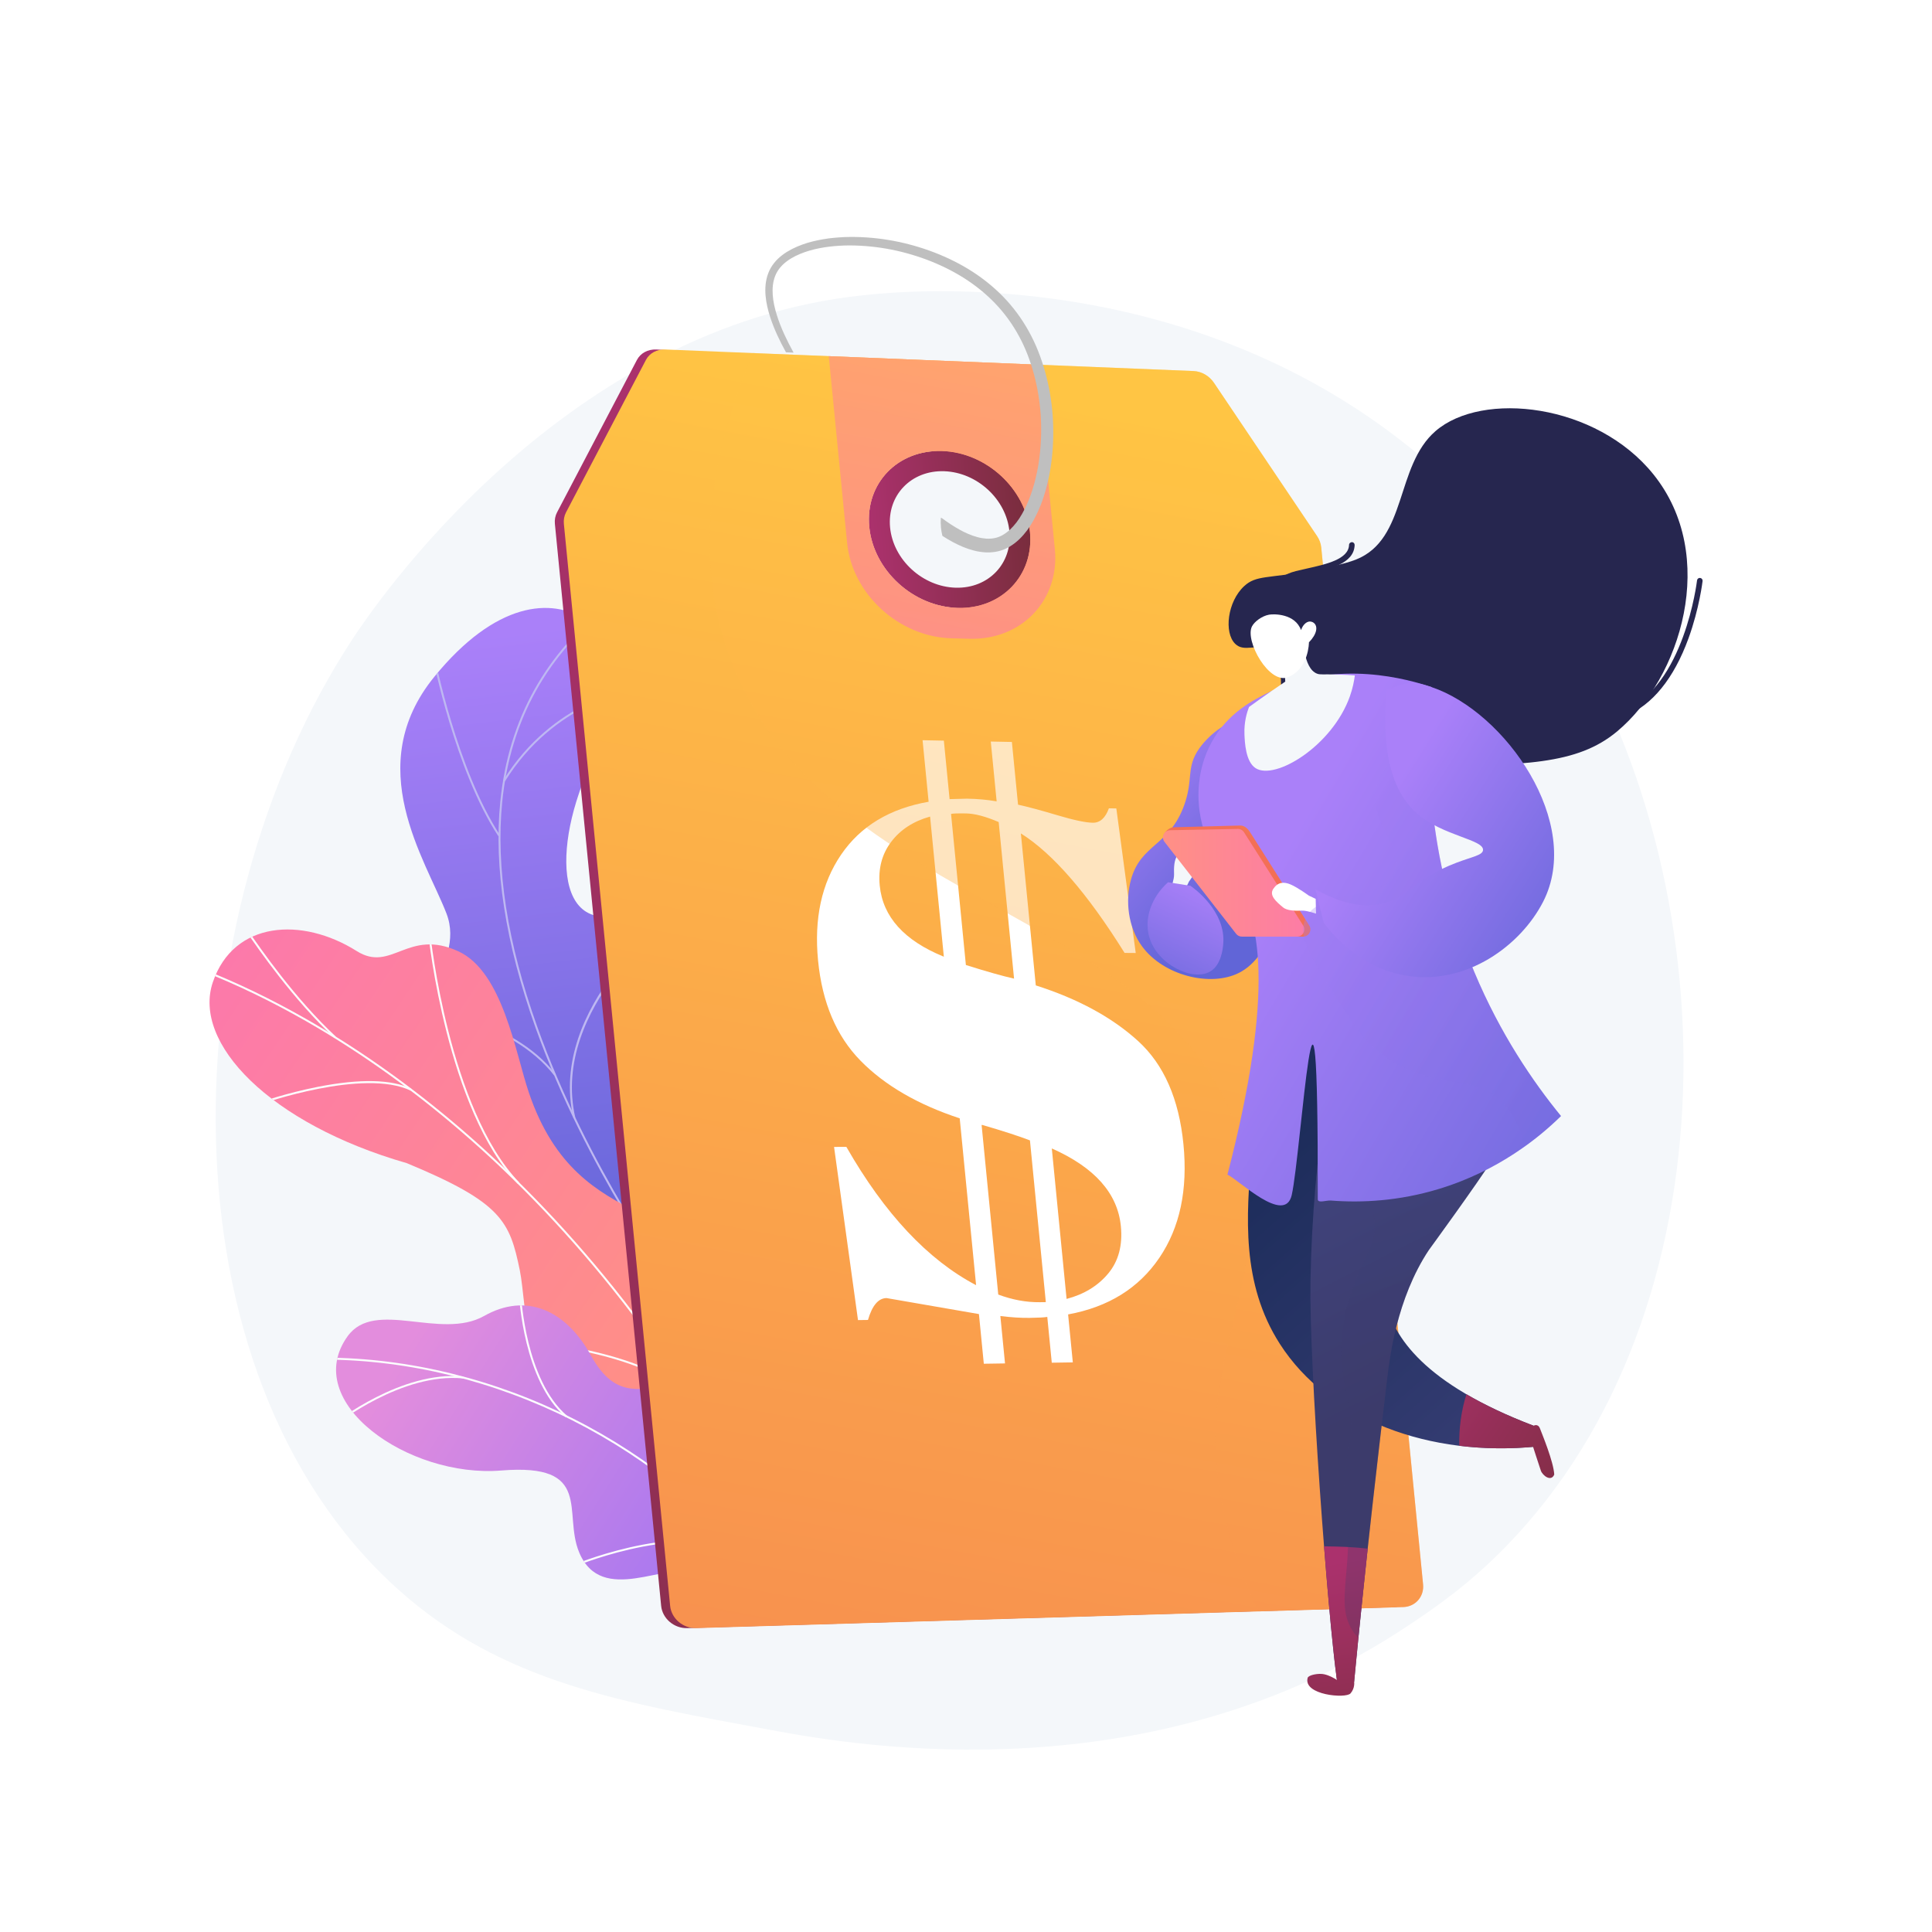 <?xml version="1.0" encoding="utf-8"?>
<!-- Generator: Adobe Illustrator 27.5.0, SVG Export Plug-In . SVG Version: 6.00 Build 0)  -->
<svg version="1.1" xmlns="http://www.w3.org/2000/svg" xmlns:xlink="http://www.w3.org/1999/xlink" x="0px" y="0px"
	 viewBox="0 0 3710 3710" style="enable-background:new 0 0 3710 3710;" xml:space="preserve">
<g id="Background">
	<g>
		<g>
			<rect style="fill:#FFFFFF;" width="3710" height="3710"/>
		</g>
	</g>
</g>
<g id="Illustration">
	<g>
		<path style="fill:#F4F7FA;" d="M2893.675,2967.801c-73.366,75.623-139.011,120.077-189.272,153.636
			c-490.179,327.297-1050.508,232.962-1223.747,200.719c-279.501-52.021-515.438-88.719-718.151-271.862
			c-460.624-416.155-438.22-1284.286-86.247-1822.056c41.733-63.764,393.173-584.707,954.715-658.112
			c13.734-1.795,23.982-2.818,32.958-3.768c86.869-9.197,625.18-57.74,1064.119,310.003
			c62.832,52.64,163.947,147.591,257.713,292.405C3328.615,1698.273,3329.701,2518.362,2893.675,2967.801z"/>
		<g>
			<g>
				<defs>
					<path id="SVGID_1_" d="M1201.221,2497.172l191.863-94.38c0,0-12.298-116.188-93.484-162.517
						c-165.644-94.527-71.294-233.006-40.453-296.918c46.511-96.385,45.462-201.607-83.964-183.974
						c-129.426,17.633-102.456-209.659-4.907-354.494c95.458-141.732-101.403-393.203-336.177-105.413
						c-140.206,171.868-17.483,349.788,23.131,454.37c40.614,104.582-104.465,186.254,6.853,283.66
						c95.085,83.202,215.473,118.756,187.638,221.807C1023.885,2362.363,1057.027,2446.25,1201.221,2497.172z"/>
				</defs>
				<clipPath id="SVGID_00000034069971858607454910000012915732854552912010_">
					<use xlink:href="#SVGID_1_"  style="overflow:visible;"/>
				</clipPath>
				
					<linearGradient id="SVGID_00000034794475030403155550000007565107294769456568_" gradientUnits="userSpaceOnUse" x1="-931" y1="43.355" x2="-1356.672" y2="1253.163" gradientTransform="matrix(0.897 -0.441 0.441 0.897 1807.694 763.623)">
					<stop  offset="0" style="stop-color:#AA80F9"/>
					<stop  offset="0.996" style="stop-color:#6165D7"/>
				</linearGradient>
				
					<path style="clip-path:url(#SVGID_00000034069971858607454910000012915732854552912010_);fill:url(#SVGID_00000034794475030403155550000007565107294769456568_);" d="
					M1201.221,2497.172l191.863-94.38c0,0-12.298-116.188-93.484-162.517c-165.644-94.527-71.294-233.006-40.453-296.918
					c46.511-96.385,42.219-189.248-73.124-194.117c-130.505-5.509-113.295-199.516-15.747-344.352
					c95.458-141.732-101.403-393.203-336.177-105.413c-140.206,171.868-17.483,349.788,23.131,454.37
					c40.614,104.582-104.465,186.254,6.853,283.66c95.085,83.202,215.473,118.756,187.638,221.807
					C1023.885,2362.363,1057.027,2446.25,1201.221,2497.172z"/>
				<g style="clip-path:url(#SVGID_00000034069971858607454910000012915732854552912010_);">
					<path style="fill:#BEB8F2;" d="M1293.33,2473.902c-1.668-2.249-167.997-228.05-265.41-501.66
						c-57.257-160.807-79.869-306.446-67.217-432.87c15.836-158.221,87.231-286.586,212.207-381.532l2.264,2.98
						c-124.113,94.291-195.019,221.779-210.748,378.925c-12.598,125.869,9.95,270.96,67.018,431.242
						c97.232,273.09,263.227,498.44,264.891,500.684L1293.33,2473.902z"/>
					<path style="fill:#BEB8F2;" d="M956.879,1605.57c-82.905-126.257-125.575-342.157-125.997-344.323l3.673-0.714
						c0.421,2.159,42.957,217.348,125.451,342.984L956.879,1605.57z"/>
					<path style="fill:#BEB8F2;" d="M969.679,1500.371l-3.181-1.976c95.628-153.734,244.927-175.832,246.427-176.038l0.509,3.707
						C1211.951,1326.268,1064.34,1348.186,969.679,1500.371z"/>
					<path style="fill:#BEB8F2;" d="M1101.026,2146.737c-49.069-215.057,190.029-392.659,192.57-393.908l1.651,3.358l-0.825-1.679
						l0.91,1.633c-2.456,1.49-238.896,178.341-190.659,389.763L1101.026,2146.737z"/>
					<path style="fill:#BEB8F2;" d="M1064.296,2065.276c-84.724-108.667-257.502-127.445-259.237-127.621l0.377-3.723
						c1.752,0.179,176.093,19.103,261.812,129.043L1064.296,2065.276z"/>
					<path style="fill:#BEB8F2;" d="M1267.466,2436.928c-31.551-79.282,46.896-192.143,47.691-193.274l3.059,2.154
						c-0.785,1.115-78.073,112.338-47.273,189.737L1267.466,2436.928z"/>
					<path style="fill:#BEB8F2;" d="M1231.585,2382.331c-37.529-51.88-155.974-73.185-194.898-80.186
						c-7.709-1.386-10.883-1.968-12.005-2.424l1.415-3.465c0.802,0.327,5.644,1.199,11.25,2.207
						c39.291,7.067,158.855,28.573,197.27,81.675L1231.585,2382.331z"/>
				</g>
			</g>
			<g>
				<g>
					<g>
						<g>
							
								<linearGradient id="SVGID_00000005976729490158248160000012046075853163238571_" gradientUnits="userSpaceOnUse" x1="-1214.837" y1="1431.306" x2="-2064.126" y2="-37.254" gradientTransform="matrix(0.897 -0.441 0.441 0.897 1807.694 763.623)">
								<stop  offset="0" style="stop-color:#FF9085"/>
								<stop  offset="1" style="stop-color:#FB6FBB"/>
							</linearGradient>
							<path style="fill:url(#SVGID_00000005976729490158248160000012046075853163238571_);" d="M1303.17,2894.637
								c-7.815,72.089,40.752,125.158,81.327,158.212c6.309-2.088,10.557-1.576,17.442-2.176
								c62.137-5.421,86.668-21.622,146.468-37.109c12.871-3.333,47.035-25.3,60.382-35.248l24.569-18.98
								c0,0-1.855-168.302-93.545-184.001c-91.689-15.7-112.958-176.639-134.249-261.14
								c-57.77-229.271-292.241-127.483-390.026-416.172c-26.008-76.782-49.932-231.908-135.346-271.217
								c-97.31-44.784-128.081,41.772-195.198-0.492c-104.901-66.058-236.248-58.108-276.308,59.856
								c-39.537,116.426,108.662,271.566,372.451,347.402c183.082,75.842,197.783,112.092,217.08,205.94
								c13.516,65.736,8.832,250.449,116.651,287.168C1222.687,2763.4,1312.104,2812.226,1303.17,2894.637z"/>
							<g>
								<defs>
									<path id="SVGID_00000108993987356844962990000016684884842751729049_" d="M1438.999,3091.301l191.536-124.872
										c0,0,0.966-175.395-90.723-191.094c-91.689-15.7-112.958-176.639-134.249-261.14
										c-57.77-229.271-292.241-127.483-390.026-416.172c-26.008-76.782-49.932-231.907-135.346-271.217
										c-97.31-44.784-128.082,41.772-195.198-0.492c-104.901-66.058-236.248-58.108-276.308,59.856
										c-39.537,116.426,108.662,271.566,372.451,347.402c183.082,75.843,197.783,112.092,217.08,205.94
										c13.516,65.736,8.832,250.449,116.652,287.168c107.82,36.719,197.236,85.545,188.302,167.956
										C1289.575,3020.036,1438.999,3091.301,1438.999,3091.301z"/>
								</defs>
								<clipPath id="SVGID_00000008114876776200452480000013268566427020888204_">
									<use xlink:href="#SVGID_00000108993987356844962990000016684884842751729049_"  style="overflow:visible;"/>
								</clipPath>
								<g style="clip-path:url(#SVGID_00000008114876776200452480000013268566427020888204_);">
									<path style="fill:#FCFDFE;" d="M1519.156,3026.008c-11.77-24.378-23.893-48.733-36.04-72.387
										c-90.227-175.729-193.598-336.68-307.242-478.381c-96.271-120.036-201.233-227.952-311.962-320.75
										c-89.024-74.612-182.259-139.909-277.116-194.078c-66.644-38.059-133.389-70.27-198.385-95.735
										c-11.25-4.408-23.057-8.306-34.476-12.076c-15.385-5.079-31.295-10.332-46.212-16.942l1.523-3.435
										c14.748,6.535,30.568,11.758,45.868,16.808c11.466,3.786,23.32,7.7,34.665,12.145
										c65.168,25.532,132.082,57.821,198.884,95.971c95.048,54.28,188.466,119.707,277.661,194.461
										c110.922,92.958,216.055,201.052,312.481,321.28c113.803,141.899,217.312,303.063,307.653,479.016
										c12.16,23.682,24.3,48.065,36.08,72.47L1519.156,3026.008z"/>
									<path style="fill:#FCFDFE;" d="M994.236,2273.207c-135.643-141.471-171.137-474.402-171.481-477.749l3.74-0.382
										c0.34,3.333,35.706,334.993,170.449,475.53L994.236,2273.207z"/>
									<path style="fill:#FCFDFE;" d="M1336.492,2699.128c-79.205-104.648-332.465-121.231-335.016-121.387l0.229-3.75
										c2.567,0.156,257.546,16.86,337.786,122.87L1336.492,2699.128z"/>
									<path style="fill:#FCFDFE;" d="M1376.905,2763.355c-39.732-78.199-52.166-205.72-35.019-359.072
										c0.394-3.524,0.708-6.308,0.701-6.803l1.563-0.018l1.985-0.975c0.33,0.669,0.33,0.669-0.512,8.213
										c-17.07,152.633-4.771,279.401,34.631,356.953L1376.905,2763.355z"/>
									<path style="fill:#FCFDFE;" d="M1497.032,2981.825c-64.599-67.928-204.11-56.472-205.505-56.344l-0.33-3.743
										c1.422-0.125,142.726-11.728,208.558,57.499L1497.032,2981.825z"/>
									<path style="fill:#FCFDFE;" d="M1521.286,3024.743c-7.965-77.463,6.014-159.663,42.738-251.296l3.491,1.398
										c-36.494,91.054-50.393,172.67-42.489,249.513L1521.286,3024.743z"/>
									<path style="fill:#FCFDFE;" d="M642.335,1993.355c-79.549-74.22-145.829-170.51-167.609-202.152
										c-3.838-5.574-6.867-9.976-7.463-10.578l2.675-2.64c0.795,0.806,2.864,3.797,7.881,11.088
										c21.723,31.558,87.828,127.594,167.077,201.534L642.335,1993.355z"/>
									<path style="fill:#FCFDFE;" d="M500.721,2120.268l-1.253-3.541c0.495-0.176,50.312-17.742,110.682-29.633
										c81.271-16.006,141.941-14.683,180.298,3.936l-1.638,3.381C698.942,2050.796,502.696,2119.568,500.721,2120.268z"/>
								</g>
							</g>
						</g>
						<g>
							
								<linearGradient id="SVGID_00000006667349733699020770000015117351305108051332_" gradientUnits="userSpaceOnUse" x1="-1695.789" y1="1158.444" x2="-1222.345" y2="1937.853" gradientTransform="matrix(0.897 -0.441 0.441 0.897 1807.694 763.623)">
								<stop  offset="0.004" style="stop-color:#E38DDD"/>
								<stop  offset="1" style="stop-color:#9571F6"/>
							</linearGradient>
							<path style="fill:url(#SVGID_00000006667349733699020770000015117351305108051332_);" d="M1379.218,3054.42
								c0.885-0.037,1.771-0.077,2.657-0.121c52.45-2.538,109.322-14.576,169.668-41.248c11.396-6.029,22.793-12.058,34.189-18.087
								c-3.681-32.232-12.952-62.229-53.425-55.753c-62.852,10.057-110.769-85.911-112.191-127.349
								c-1.761-51.289-8.311-170.627-105.722-156.608c-81.094,11.67-131.039,35.775-179.65-52.442
								c-48.611-88.218-125.314-120.894-204.875-75.889c-83.725,47.361-210.12-33.542-262.391,39.109
								c-91.079,126.591,117.006,272.315,294.998,257.773s117.97,81.064,149.67,157.155
								c43.277,103.879,169.682,16.275,224.999,38.609C1355.884,3027.133,1369.397,3039.942,1379.218,3054.42z"/>
							<g>
								<defs>
									<path id="SVGID_00000017506589867593645710000014018040484124508092_" d="M1402.126,3112.121l187.676-92.321
										c-2.136-31.945-12.285-87.823-57.493-80.589c-62.852,10.056-110.769-85.91-112.191-127.349
										c-1.76-51.288-8.311-170.626-105.722-156.608c-81.094,11.67-131.039,35.775-179.65-52.442
										c-48.611-88.218-125.314-120.894-204.875-75.889c-83.726,47.36-210.12-33.542-262.391,39.109
										c-91.079,126.59,117.005,272.314,294.998,257.773c177.992-14.542,117.97,81.064,149.67,157.155
										c43.277,103.88,169.682,16.275,224.999,38.609C1380.512,3037.077,1395.996,3082.626,1402.126,3112.121z"/>
								</defs>
								<clipPath id="SVGID_00000016771981741104969550000005258243297723598235_">
									<use xlink:href="#SVGID_00000017506589867593645710000014018040484124508092_"  style="overflow:visible;"/>
								</clipPath>
								<g style="clip-path:url(#SVGID_00000016771981741104969550000005258243297723598235_);">
									<path style="fill:#FCFDFE;" d="M1476.283,3038.897c-98.219-128.787-228.801-236.522-377.626-311.557
										c-149.667-75.459-313.792-115.76-474.632-116.545l0.02-3.757c161.416,0.788,326.121,41.227,476.303,116.947
										c149.33,75.289,280.36,183.396,378.92,312.633L1476.283,3038.897z"/>
									<path style="fill:#FCFDFE;" d="M1354.468,2904.699c-57.789-118.792-1.24-260.503-0.66-261.921l3.477,1.418
										c-0.569,1.403-56.482,141.598,0.559,258.858L1354.468,2904.699z"/>
									<path style="fill:#FCFDFE;" d="M1109.571,3005.829l-1.429-3.476c2.241-0.92,224.943-90.985,331.963-14.049l-2.19,3.051
										C1332.567,2915.623,1111.785,3004.918,1109.571,3005.829z"/>
									<path style="fill:#FCFDFE;" d="M1086.228,2721.331c-80.849-69.319-89.233-231.486-89.307-233.116l3.753-0.173
										c0.074,1.614,8.387,162.179,87.999,230.437L1086.228,2721.331z"/>
									<path style="fill:#FCFDFE;" d="M645.587,2735.305l-2.345-2.935c1.263-1.01,127.624-100.839,246.245-89.139l-0.371,3.74
										C772.089,2635.43,646.84,2734.305,645.587,2735.305z"/>
								</g>
							</g>
						</g>
					</g>
				</g>
			</g>
		</g>
		<g>
			<g>
				
					<linearGradient id="SVGID_00000162347276075882984150000009685039432905022600_" gradientUnits="userSpaceOnUse" x1="1568.676" y1="783.728" x2="778.023" y2="4895.136" gradientTransform="matrix(1 0 0.098 1 361.624 0)">
					<stop  offset="0" style="stop-color:#AB316D"/>
					<stop  offset="1" style="stop-color:#792D3D"/>
				</linearGradient>
				<path style="fill:url(#SVGID_00000162347276075882984150000009685039432905022600_);" d="M2512.002,1029.576l-198.119-294.531
					c-8.968-13.332-23.775-6.329-39.024-6.951L1260.332,671.11c-16.196-0.661-30.379,6.985-37.25,20.094l-153.417,292.719
					c-3.47,6.621-4.893,14.234-4.125,22.057l204.063,2077.768c2.391,24.342,24.845,43.464,50.119,42.712l1357.735-40.426
					c23.306-0.694,40.318-20.169,38.026-43.5l-195.585-1991.443C2519.162,1043.594,2516.437,1036.168,2512.002,1029.576z
					 M1821.732,1167.343c-85.39-2.305-161.577-71.922-169.784-155.484c-8.207-83.562,54.734-148.813,140.198-145.757
					c85.037,3.041,160.258,72.627,168.391,155.44C1968.671,1104.354,1906.696,1169.636,1821.732,1167.343z"/>
			</g>
			<g>
				
					<linearGradient id="SVGID_00000101801319734754336980000010720674204850036640_" gradientUnits="userSpaceOnUse" x1="1587.744" y1="774.284" x2="794.018" y2="4901.667" gradientTransform="matrix(1 0 0.098 1 361.624 0)">
					<stop  offset="0" style="stop-color:#FFC444"/>
					<stop  offset="0.996" style="stop-color:#F36F56"/>
				</linearGradient>
				<path style="fill:url(#SVGID_00000101801319734754336980000010720674204850036640_);" d="M2529.254,1029.576l-198.119-294.531
					c-8.968-13.332-23.849-21.911-39.099-22.533L1277.583,671.11c-16.196-0.661-30.379,6.985-37.25,20.094l-153.417,292.719
					c-3.47,6.621-4.893,14.234-4.125,22.057l204.063,2077.768c2.391,24.342,24.846,43.464,50.119,42.712l1357.735-40.426
					c23.306-0.694,40.318-20.169,38.026-43.5L2537.15,1051.091C2536.414,1043.594,2533.688,1036.168,2529.254,1029.576z
					 M1838.983,1167.343c-85.39-2.305-161.577-71.922-169.784-155.484c-8.207-83.562,54.734-148.813,140.198-145.757
					c85.037,3.041,160.258,72.627,168.391,155.44C1985.922,1104.354,1923.947,1169.636,1838.983,1167.343z"/>
			</g>
			
				<linearGradient id="SVGID_00000070802632386425745150000000454201112170345617_" gradientUnits="userSpaceOnUse" x1="1208.212" y1="1016.7" x2="1515.851" y2="1016.7" gradientTransform="matrix(1 0 0.098 1 361.624 0)">
				<stop  offset="0" style="stop-color:#AB316D"/>
				<stop  offset="1" style="stop-color:#792D3D"/>
			</linearGradient>
			<path style="fill:url(#SVGID_00000070802632386425745150000000454201112170345617_);" d="M1809.399,866.102
				c-85.464-3.056-148.405,62.196-140.198,145.757c8.207,83.562,84.394,153.179,169.784,155.484
				c84.964,2.293,146.939-62.989,138.806-145.801C1969.657,938.729,1894.436,869.142,1809.399,866.102z M1835.176,1128.559
				c-63.368-1.782-119.844-53.47-125.93-115.443c-6.087-61.973,40.554-110.426,103.963-108.23
				c63.175,2.188,119.118,53.859,125.164,115.419C1944.418,1081.865,1898.31,1130.334,1835.176,1128.559z"/>
			<g>
				
					<linearGradient id="SVGID_00000165218344485224891350000003175251567271984575_" gradientUnits="userSpaceOnUse" x1="1396.947" y1="693.476" x2="1226.044" y2="1582.173" gradientTransform="matrix(1 0 0.098 1 361.624 0)">
					<stop  offset="0" style="stop-color:#FF9085"/>
					<stop  offset="1" style="stop-color:#FB6FBB"/>
				</linearGradient>
				<path style="fill:url(#SVGID_00000165218344485224891350000003175251567271984575_);" d="M1591.468,683.92l35.188,358.285
					c9.705,98.819,99.87,181.009,200.846,183.561l34.507,0.872c100.185,2.532,173.192-74.607,163.599-172.282l-34.781-354.137
					L1591.468,683.92z M1838.985,1167.343c-85.39-2.305-161.577-71.922-169.784-155.483
					c-8.207-83.562,54.734-148.813,140.198-145.757c85.037,3.041,160.258,72.627,168.391,155.44
					C1985.924,1104.354,1923.948,1169.636,1838.985,1167.343z"/>
			</g>
			<g>
				<path style="fill:#FFFFFF;" d="M1823.495,1534.561l33.331-0.876c20.344,0.332,39.351,2.058,57.027,5.178l-11.283-114.882
					l40.538,0.792l11.826,120.412c18.659,4.076,43.815,10.832,75.442,20.261c31.551,9.434,54.241,14.226,68.113,14.435
					c13.836,0.208,24.149-9.006,30.887-27.681l14.304,0.227l37.253,277.611l-21.427-0.165
					c-71.329-114.332-137.722-190.889-199.146-229.439l28.661,291.824c81.25,25.9,146.657,61.486,196.377,106.754
					c49.566,45.148,78.606,111.266,87.168,198.443c8.562,87.177-6.855,159.766-46.279,217.885
					c-39.551,58.273-97.901,94.547-175.214,108.729l9.043,92.081l-40.399,0.623l-8.636-87.935
					c-5.689,1.005-16.982,1.638-33.849,1.855c-16.91,0.218-35.648-0.964-56.252-3.548l8.938,91.011l-40.709,0.627l-9.369-95.391
					l-177.388-30.715c-15.704,0.183-27.601,14.19-35.682,42.01l-19.177,0.247l-45.963-332.513l23.639-0.076
					c73.555,128.547,156.657,217.018,249.119,265.523l-31.462-320.341c-80.55-26.495-144.07-63.386-190.391-110.625
					c-46.456-47.354-73.671-111.444-81.605-192.23c-7.932-80.764,6.831-148.623,44.215-203.477
					c37.294-54.695,93.376-88.558,168.074-101.603l-11.606-118.17l40.849,0.798L1823.495,1534.561z M1689.346,1700.65
					c5.892,59.988,47.006,105.53,123.097,136.503l-26.428-269.085c-32.202,9.002-57.171,25.25-74.853,48.729
					C1693.436,1640.323,1686.168,1668.29,1689.346,1700.65z M1854.78,1853.099c39.96,12.588,70.786,21.301,92.504,26.156
					l-29.531-300.68c-25.194-10.763-46.034-16.291-62.498-16.545c-16.502-0.255-26.148,0.084-28.967,0.973L1854.78,1853.099z
					 M1996.731,2500.61l11.564-0.139l-30.506-310.607c-22.072-8.455-52.513-18.32-91.388-29.607l-1.455,0.003l31.983,325.646
					C1944.085,2496.039,1970.682,2500.922,1996.731,2500.61z M2152.374,2354.578c-6.192-63.042-50.315-112.764-132.604-149.25
					l28.383,288.99c33.734-8.9,60.417-25.245,80.128-49.048C2147.945,2421.521,2155.979,2391.283,2152.374,2354.578z"/>
			</g>
			<g>
				
					<linearGradient id="SVGID_00000045581757281404670380000015995107454173526706_" gradientUnits="userSpaceOnUse" x1="1723.674" y1="798.632" x2="942.346" y2="4861.542" gradientTransform="matrix(1 0 0.098 1 361.624 0)">
					<stop  offset="0" style="stop-color:#FFC444"/>
					<stop  offset="0.996" style="stop-color:#F36F56"/>
				</linearGradient>
				<path style="opacity:0.35;fill:url(#SVGID_00000045581757281404670380000015995107454173526706_);" d="M2529.253,1029.576
					l-198.119-294.531c-8.968-13.332-23.849-21.911-39.099-22.533l-846.065-34.529c-122.119,287.884-88.841,485.74-32.338,615.739
					c197.656,454.738,834.114,454.753,967.918,893.006c86.493,283.296-131.322,434.578-9.164,799.133
					c12.81,38.23,27.916,74.361,44.632,108.441l277.689-8.268c23.306-0.694,40.318-20.169,38.026-43.5l-195.585-1991.443
					C2536.413,1043.594,2533.687,1036.168,2529.253,1029.576z M1838.982,1167.343c-85.39-2.305-161.577-71.922-169.783-155.484
					c-8.207-83.562,54.734-148.813,140.198-145.757c85.037,3.041,160.258,72.627,168.391,155.44
					C1985.921,1104.354,1923.946,1169.636,1838.982,1167.343z"/>
			</g>
		</g>
		<path style="fill:#BFBFBF;" d="M2021.294,795.734c-2.202-27.728-6.961-55.271-14.455-82.119
			c-7.559-26.806-17.679-53.043-31.343-77.505c-13.54-24.492-30.385-47.304-50.019-67.278
			c-19.608-19.996-41.766-37.302-65.48-51.829c-23.763-14.466-49.002-26.278-75.042-35.644
			c-52.091-18.702-107.446-27.947-162.865-26.137c-13.843,0.767-27.712,1.723-41.449,4.236
			c-13.725,2.399-27.422,5.495-40.676,10.457c-13.237,4.876-26.216,11.133-37.824,19.977c-11.552,8.717-21.664,20.74-26.896,34.864
			c-5.364,14.025-6.358,28.973-5.128,43.136c1.253,14.233,4.614,27.935,8.89,41.164c7.721,23.748,18.51,46.005,30.347,67.524
			l14.534,0.593c-12.745-23.253-24.378-47.207-32.153-72.162c-3.912-12.581-6.864-25.424-7.832-38.229
			c-0.969-12.766,0.184-25.545,4.675-36.844c4.37-11.32,12.425-20.802,22.503-28.277c10.065-7.493,21.812-13.055,34.018-17.383
			c24.563-8.604,51.123-11.94,77.526-12.862c26.497-0.578,53.107,1.591,79.303,6.083c26.184,4.591,51.938,11.611,76.806,20.859
			c24.856,9.268,48.828,20.844,71.226,34.838c22.348,14.051,43.029,30.633,61.159,49.562c18.149,18.908,33.543,40.27,45.973,63.365
			c12.531,23.044,21.777,47.865,28.623,73.278c6.784,25.452,11.001,51.628,12.785,77.966c1.653,26.349,0.933,52.849-2.195,78.993
			c-0.788,6.532-1.833,13.029-2.871,19.515c-1.292,6.433-2.313,12.934-3.942,19.274c-2.788,12.813-6.693,25.282-11.03,37.497
			c-4.439,12.184-9.894,23.865-16.168,34.862c-6.26,11.002-13.818,21.042-22.469,29.198c-8.693,8.13-18.416,14.173-28.977,16.401
			l-4.02,0.776c-1.351,0.221-2.76,0.238-4.134,0.383c-2.729,0.391-5.62,0.066-8.434,0.119c-5.73-0.518-11.539-1.264-17.364-2.965
			c-11.66-3.046-23.22-8.226-34.383-14.404c-11.183-6.179-22.024-13.374-32.554-21.134l-0.098-0.072
			c-0.024-0.017-0.047-0.034-0.071-0.051c-0.965-0.695-2.001-1.197-3.061-1.61c-0.477,6.147-0.436,12.478,0.2,18.963
			c0.531,5.409,1.481,10.728,2.751,15.953c6.439,4.147,13.043,8.111,19.883,11.788c12.619,6.771,26.025,12.697,40.661,16.37
			c7.234,1.987,14.932,3.005,22.698,3.542c3.957-0.038,7.866,0.242,11.874-0.288c1.991-0.215,3.984-0.318,5.971-0.656l5.952-1.206
			c1.996-0.33,3.92-1.043,5.863-1.653c1.912-0.679,3.925-1.155,5.742-2.034l5.484-2.577c1.816-0.877,3.686-1.689,5.29-2.826
			c6.821-4.092,12.955-8.918,18.438-14.193c10.946-10.586,19.617-22.656,26.634-35.258c7.019-12.616,12.878-25.668,17.572-39.012
			c4.584-13.365,8.612-26.88,11.441-40.598c1.654-6.819,2.675-13.734,3.961-20.606c1.028-6.904,2.052-13.814,2.807-20.744
			C2022.94,851.394,2023.361,823.475,2021.294,795.734z"/>
		<g>
			<path style="fill:#26264F;" d="M2437.426,1248.938c-24.022-14.491-47.912,4.652-65.499-12.626
				c-21.973-21.59-14.833-81.09,17.216-110.763c23.205-21.485,45.29-14.208,126.072-29.506c27.862-5.276,65.83-12.469,88.519-21.459
				c99.035-39.245,75.182-179.463,152.896-246.779c89.609-77.622,308.653-53.464,418.452,83.154
				c125.697,156.401,52.86,391.303-69.742,493.559c-77.231,64.414-179.347,65.293-383.581,67.06
				c-203.665,1.761-237.313-42.976-246.779-59.012C2442.278,1357.161,2479.979,1274.61,2437.426,1248.938z"/>
			
				<linearGradient id="SVGID_00000144313570402006993750000015118836810950682265_" gradientUnits="userSpaceOnUse" x1="2131.031" y1="1446.113" x2="2401.952" y2="1703.623">
				<stop  offset="0" style="stop-color:#AA80F9"/>
				<stop  offset="0.996" style="stop-color:#6165D7"/>
			</linearGradient>
			<path style="fill:url(#SVGID_00000144313570402006993750000015118836810950682265_);" d="M2193.329,1817.603
				c-27.441-37.192-32.724-88.288-21.459-128.754c19.038-68.379,73.543-64.026,101.93-142.166
				c18.364-50.546,3.044-72.975,29.506-109.978c19.468-27.222,59.513-59.489,87.893-51.961
				c84.912,22.528,123.173,416.65-12.786,483.825C2324.013,1895.445,2234.578,1873.509,2193.329,1817.603z"/>
			
				<linearGradient id="SVGID_00000158743499579830932590000017081716494342031022_" gradientUnits="userSpaceOnUse" x1="2911.844" y1="3257.072" x2="2338.677" y2="2356.382" gradientTransform="matrix(0.987 -0.159 0.159 0.987 -230.72 205.625)">
				<stop  offset="0" style="stop-color:#40447E"/>
				<stop  offset="0.996" style="stop-color:#1C2C5A"/>
			</linearGradient>
			<path style="fill:url(#SVGID_00000158743499579830932590000017081716494342031022_);" d="M2511.67,1920.504
				c-86.704,26.155-100.289,194.209-108.649,297.63c-9.414,116.446-19.902,246.173,54.574,362.374
				c93.676,146.163,287.681,217.727,493.788,197.214c-2.137-13.301-4.274-26.603-6.411-39.905
				c-211.532-80.741-269.301-171.474-283.875-238.212c-30.993-141.928,120.762-233.065,81.563-386.973
				C2713.122,1996.655,2588.443,1897.343,2511.67,1920.504z"/>
			<g>
				
					<linearGradient id="SVGID_00000181081359642569079100000002356842678225666224_" gradientUnits="userSpaceOnUse" x1="2142.08" y1="2481.746" x2="2287.577" y2="2974.821" gradientTransform="matrix(0.983 -0.182 0.182 0.983 -66.619 160.677)">
					<stop  offset="0" style="stop-color:#40447E"/>
					<stop  offset="0.996" style="stop-color:#3C3B6B"/>
				</linearGradient>
				<path style="fill:url(#SVGID_00000181081359642569079100000002356842678225666224_);" d="M2813.259,2032.229
					c-47.048-69.364-92.908-139.531-138.883-209.609c-9.032-13.768-14.269-29.743-16.787-46.515
					c-18.255,14.49-35.739,31.834-51.852,52.128c-43.632,161.414-84.795,376.354-89.255,632.645
					c-2.783,159.936,33.362,643.577,50.814,765.115c6.394,1.312,8.714-15.331,15.257-14.083
					c7.983,1.521,10.005,16.017,17.799,17.366c23.219-245.466,49.851-467.013,63.29-580.866
					c4.56-38.631,18.018-154.515,80.063-247.858c0.999-1.503,92.807-127.047,124.486-177.206
					c10.546-16.699,23.74-38.362,38.736-67.331C2871.356,2118.635,2842.851,2075.856,2813.259,2032.229z"/>
				
					<linearGradient id="SVGID_00000018223308970109310450000005186550634257771401_" gradientUnits="userSpaceOnUse" x1="2034.29" y1="3271.58" x2="2024.683" y2="3746.06" gradientTransform="matrix(0.983 -0.182 0.182 0.983 -66.619 160.677)">
					<stop  offset="0" style="stop-color:#AB316D"/>
					<stop  offset="1" style="stop-color:#792D3D"/>
				</linearGradient>
				<path style="fill:url(#SVGID_00000018223308970109310450000005186550634257771401_);" d="M2602.044,3096.213
					c-3.599-8.305-23.419,12.566-41.884,34.608c2.379,31.725,4.757,63.449,7.136,95.174c-6.556-4.168-14.822-8.722-24.146-10.875
					c-11.206-2.583-30.573,1.451-32.061,6.807c-9.183,33.062,73.261,40.28,82.296,29.893c9.034-10.388,6.969-22.544,6.969-22.544
					c-8.368-47.64-7.261-79.906-3.294-102.185C2599.848,3111.443,2604.032,3100.796,2602.044,3096.213z"/>
				
					<linearGradient id="SVGID_00000111183836745933774800000004933663633393530553_" gradientUnits="userSpaceOnUse" x1="2084.429" y1="3271.9" x2="2074.76" y2="3749.451" gradientTransform="matrix(0.983 -0.182 0.182 0.983 -66.619 160.677)">
					<stop  offset="0" style="stop-color:#AB316D"/>
					<stop  offset="1" style="stop-color:#792D3D"/>
				</linearGradient>
				<path style="fill:url(#SVGID_00000111183836745933774800000004933663633393530553_);" d="M2567.297,3225.995
					c6.395,1.312,8.714-15.331,15.257-14.083c7.983,1.521,10.005,16.017,17.8,17.366c8.486-89.727,17.428-176.223,26.017-255.466
					c-27.773-3.255-55.982-4.084-83.81-4.405C2551.402,3082.027,2560.689,3179.975,2567.297,3225.995z"/>
				
					<linearGradient id="SVGID_00000045595974165872138470000005658402178779697291_" gradientUnits="userSpaceOnUse" x1="2597.598" y1="2126.506" x2="2746.552" y2="2631.293">
					<stop  offset="0" style="stop-color:#40447E"/>
					<stop  offset="0.996" style="stop-color:#3C3B6B"/>
				</linearGradient>
				<path style="opacity:0.25;fill:url(#SVGID_00000045595974165872138470000005658402178779697291_);" d="M2813.259,2032.229
					c-47.047-69.364-92.909-139.53-138.883-209.61c-9.031-13.769-14.269-29.742-16.787-46.515
					c-18.255,14.491-35.739,31.836-51.852,52.13c-32.078,118.672-62.766,266.37-78.569,438.068
					c48.05-2.783,93.864,25.479,107.366,59.232c27.919,69.802-60.137,124.453-59.242,270.82
					c0.489,80.179,29.159,100.306,16.107,173.902c-3.369,18.999-12.92,60.736-8.702,118.074c1.852,25.18,3.883,19.7,5.426,42.451
					c4.394,64.823-11.068,124.413-4.368,164.894c2.407,14.55,7.358,24.695,9.281,28.391c5.157,9.914,11.205,17.017,15.457,21.425
					c21.043-211.307,43.258-396.352,55.15-497.082c4.56-38.63,18.018-154.514,80.063-247.858
					c0.999-1.503,92.807-127.048,124.486-177.207c10.546-16.698,23.74-38.361,38.736-67.33
					C2871.356,2118.635,2842.85,2075.854,2813.259,2032.229z"/>
			</g>
			<path style="fill:#F4F7FA;" d="M2276.906,1705.804l6.343-13.087c0,0,15.29-20.528,21.492-34.355
				c6.205-13.826,4.844-25.071-7.92-33.776c-12.766-8.706-24.957,5.8-35.659,18.246c-6.511,7.572-7.213,23.465-6.634,36.334
				c0.408,9.049-6.001,27.094-6.001,27.094L2276.906,1705.804z"/>
			
				<linearGradient id="SVGID_00000081608793107011389500000002550678311897315228_" gradientUnits="userSpaceOnUse" x1="2603.206" y1="1670.941" x2="3468.628" y2="2219.327" gradientTransform="matrix(1 -0.03 0.03 1 -235.336 118.856)">
				<stop  offset="0" style="stop-color:#AA80F9"/>
				<stop  offset="0.996" style="stop-color:#6165D7"/>
			</linearGradient>
			<path style="fill:url(#SVGID_00000081608793107011389500000002550678311897315228_);" d="M2326.417,1425.691
				c-29.576,54.234-26.208,108.245-22.97,131.884c10.076,73.539,54.363,123.15,65.226,136.406
				c51.318,62.623,80.494,206.753-11.62,561.673c21.134,9.307,110.159,97.591,123.454,39.156
				c18.128-79.669,50.935-612.988,49.985,8.116c-0.012,8.185,16.451,1.804,24.958,2.464c60.999,4.726,131.457,0.679,206.353-21.872
				c117.384-35.343,195.669-101.083,235.745-140.396c-53.754-65.772-116.641-157.623-166.491-276.715
				c-95.098-227.189-92.407-433.239-81.933-546.943c-43.586-14.679-179.678-54.354-309.166,8.35
				C2407.694,1343.437,2357.572,1368.568,2326.417,1425.691z"/>
			<g>
				
					<linearGradient id="SVGID_00000178183122350682950530000005412354923810329732_" gradientUnits="userSpaceOnUse" x1="2509.176" y1="1537.95" x2="2426.775" y2="1635.21">
					<stop  offset="0" style="stop-color:#FFC444"/>
					<stop  offset="0.996" style="stop-color:#F36F56"/>
				</linearGradient>
				<path style="fill:url(#SVGID_00000178183122350682950530000005412354923810329732_);" d="M2236.248,1613.072l149.196,180.152
					c2.633,3.379,6.677,5.355,10.96,5.355h106.028c10.953,0,17.597-12.083,11.733-21.332l-113.553-179.055
					c-2.599-4.098-9.121-12.95-18.51-12.95l-128.084,3.353C2242.58,1588.816,2229.217,1604.046,2236.248,1613.072z"/>
				
					<linearGradient id="SVGID_00000048474783037002645130000008022926863635547042_" gradientUnits="userSpaceOnUse" x1="2233.271" y1="1695.159" x2="2685.84" y2="1695.159">
					<stop  offset="0" style="stop-color:#FF9085"/>
					<stop  offset="1" style="stop-color:#FB6FBB"/>
				</linearGradient>
				<path style="fill:url(#SVGID_00000048474783037002645130000008022926863635547042_);" d="M2236.228,1616.682l137.51,176.542
					c2.633,3.379,6.677,5.355,10.96,5.355h106.028c10.953,0,17.598-12.083,11.732-21.332l-113.552-179.055
					c-2.599-4.098-7.148-6.543-12-6.449l-129.987,2.513C2235.48,1594.476,2229.197,1607.656,2236.228,1616.682z"/>
			</g>
			<path style="fill:#FFFFFF;" d="M2526.481,1726.08l-13.136-6.238c0,0-20.652-15.121-34.529-21.213
				c-13.875-6.092-25.109-4.641-33.711,8.195c-8.602,12.836,6.003,24.909,18.535,35.509c7.625,6.448,23.522,7.024,36.387,6.339
				c9.044-0.481,27.141,5.782,27.141,5.782L2526.481,1726.08z"/>
			
				<linearGradient id="SVGID_00000079486189827247967050000015039988954076337855_" gradientUnits="userSpaceOnUse" x1="2488.182" y1="2849.035" x2="2849.251" y2="3189.896" gradientTransform="matrix(0.987 -0.159 0.159 0.987 -230.72 205.625)">
				<stop  offset="0" style="stop-color:#AB316D"/>
				<stop  offset="1" style="stop-color:#792D3D"/>
			</linearGradient>
			<path style="fill:url(#SVGID_00000079486189827247967050000015039988954076337855_);" d="M2944.972,2737.816
				c-51.645-19.713-94.068-40.022-128.992-60.432c-9.92,31.267-14.467,65.183-13.865,98.914
				c48.132,5.916,98.326,6.494,149.268,1.423C2949.245,2764.42,2947.109,2751.119,2944.972,2737.816z"/>
			
				<linearGradient id="SVGID_00000158741504876452170910000007147213407138927249_" gradientUnits="userSpaceOnUse" x1="2505.104" y1="2831.104" x2="2866.177" y2="3171.968" gradientTransform="matrix(0.987 -0.159 0.159 0.987 -230.72 205.625)">
				<stop  offset="0" style="stop-color:#AB316D"/>
				<stop  offset="1" style="stop-color:#792D3D"/>
			</linearGradient>
			<path style="fill:url(#SVGID_00000158741504876452170910000007147213407138927249_);" d="M2940.348,2745.837l4.623-8.02
				c0,0,8.299-4.972,12.225,5.314c3.926,10.284,26.202,64.015,27.388,88.386c-5.843,14.583-22.383,2.231-25.794-7.682
				c-3.412-9.913-15.23-46.676-15.23-46.676L2940.348,2745.837z"/>
			
				<linearGradient id="SVGID_00000163037337217589448390000000421953087229867157_" gradientUnits="userSpaceOnUse" x1="2667.652" y1="1557.17" x2="3540.839" y2="2110.477" gradientTransform="matrix(1 -0.03 0.03 1 -235.336 118.856)">
				<stop  offset="0" style="stop-color:#AA80F9"/>
				<stop  offset="0.996" style="stop-color:#6165D7"/>
			</linearGradient>
			<path style="opacity:0.3;fill:url(#SVGID_00000163037337217589448390000000421953087229867157_);" d="M2831.056,1866.405
				c-73.449-175.471-88.49-338.121-86.74-455.564c-40.339,19.756-91.668,53.092-101.668,104.528
				c-13.197,67.888,56.315,112.131,36.192,160.068c-24.858,59.216-146.827,29.543-172.369,89.682
				c-14.116,33.237,10.375,72.366,51.662,138.321c36.527,58.353,67.294,110.679,128.754,142.166
				c88.539,45.359,139.145,19.389,190.449,64.377c27.931,24.492,42.489,58.122,49.766,92.144
				c30.168-21.517,53.693-42.573,70.444-59.007C2943.793,2077.349,2880.907,1985.498,2831.056,1866.405z"/>
			<g>
				<path style="fill:#F4F7FA;" d="M2501.643,1210.812c-0.041,11.459,0.4,72.818,27.664,82.891
					c5.96,2.203,10.747,0.798,37.181,1.488c15.07,0.393,27.331,1.199,35.227,1.806c-1.34,10.455-3.973,24.476-9.576,40.243
					c-33.925,95.458-143.733,161.779-180.933,137.891c-19.373-12.441-20.868-49.759-21.487-65.244
					c-0.931-23.26,4.677-41.685,8.771-52.234c13.618-9.893,27.552-19.811,41.803-29.729c9.309-6.481,18.569-12.834,27.773-19.061
					c-0.621-11.741-1.244-23.482-1.865-35.223C2478.015,1252.698,2489.828,1231.754,2501.643,1210.812z"/>
				<path style="fill:#FFFFFF;" d="M2513.54,1233.441c0,0,0.131,50.496-40.188,66.921c-36.101,14.707-83.449-70.044-69.18-97.548
					c4.761-9.176,19.01-19.949,32.808-22.442c9.701-1.752,49.968-1.992,61.375,29.647c3.395-10.002,10.15-16.487,17.129-16.56
					c1.114-0.013,4.311,0.456,6.865,2.278C2531.592,1202.327,2528.963,1217.747,2513.54,1233.441z"/>
			</g>
			
				<linearGradient id="SVGID_00000000189831013973474850000009186189729863681163_" gradientUnits="userSpaceOnUse" x1="2649.019" y1="1554.765" x2="3083.012" y2="1829.77">
				<stop  offset="0" style="stop-color:#AA80F9"/>
				<stop  offset="0.996" style="stop-color:#6165D7"/>
			</linearGradient>
			<path style="fill:url(#SVGID_00000000189831013973474850000009186189729863681163_);" d="M2662.747,1324.045
				c36.874-9.189,37.062-21.181,86.377-4.579c141.614,47.67,291.528,261.386,214.05,412.302
				c-43.093,83.939-146.351,159.628-260.191,142.166c-92.672-14.213-147.104-83.217-160.943-101.931
				c-5.365-21.459-10.729-42.918-16.094-64.377c60.393,34.237,102.929,34.226,131.437,26.824
				c48.524-12.6,59.3-47.371,139.484-77.789c31.238-11.851,50.006-14.313,50.965-24.141c1.984-20.322-76.556-27.102-126.072-69.742
				C2685.662,1531.693,2649.651,1468.338,2662.747,1324.045z"/>
			
				<linearGradient id="SVGID_00000091737036937104229310000015067665438595561893_" gradientUnits="userSpaceOnUse" x1="2317.245" y1="1703.458" x2="2203.244" y2="1948.895">
				<stop  offset="0" style="stop-color:#AA80F9"/>
				<stop  offset="0.996" style="stop-color:#6165D7"/>
			</linearGradient>
			<path style="fill:url(#SVGID_00000091737036937104229310000015067665438595561893_);" d="M2242.954,1694.214
				c14.305,2.237,28.612,4.469,42.918,6.706c5.308,3.609,69.066,48.388,63.036,112.66c-0.785,8.361-3.75,39.974-25.483,52.306
				c-33.536,19.033-101.569-13.616-116.684-67.06C2196.611,1763.007,2211.542,1722.405,2242.954,1694.214z"/>
			<path style="fill:#26264F;" d="M3119.644,1375.01c-2.127,0-4.144-1.278-4.982-3.374c-1.1-2.756,0.241-5.878,2.991-6.978
				c116.636-46.554,140.914-248.099,141.15-250.132c0.33-2.934,2.913-5.03,5.936-4.726c2.944,0.335,5.056,2.997,4.72,5.941
				c-0.058,0.524-6.193,52.851-27.17,110.376c-28.018,76.836-69.737,128.189-120.655,148.516
				C3120.98,1374.884,3120.309,1375.01,3119.644,1375.01z"/>
			<path style="fill:#26264F;" d="M2436.752,1149.679c-0.561,0-1.121-0.084-1.682-0.272c-2.803-0.922-4.333-3.929-3.421-6.748
				c0.461-1.404,11.783-34.703,56.938-46.03c6.544-1.635,13.538-3.196,20.699-4.788c37.716-8.403,80.466-17.928,81.294-45.601
				c0.094-2.965,2.625-5.019,5.527-5.208c2.96,0.094,5.286,2.567,5.202,5.522c-1.084,36.024-48.157,46.502-89.692,55.754
				c-7.062,1.572-13.962,3.112-20.422,4.736c-39.162,9.818-48.953,37.773-49.352,38.968
				C2441.095,1148.254,2438.994,1149.679,2436.752,1149.679z"/>
		</g>
	</g>
</g>
</svg>
